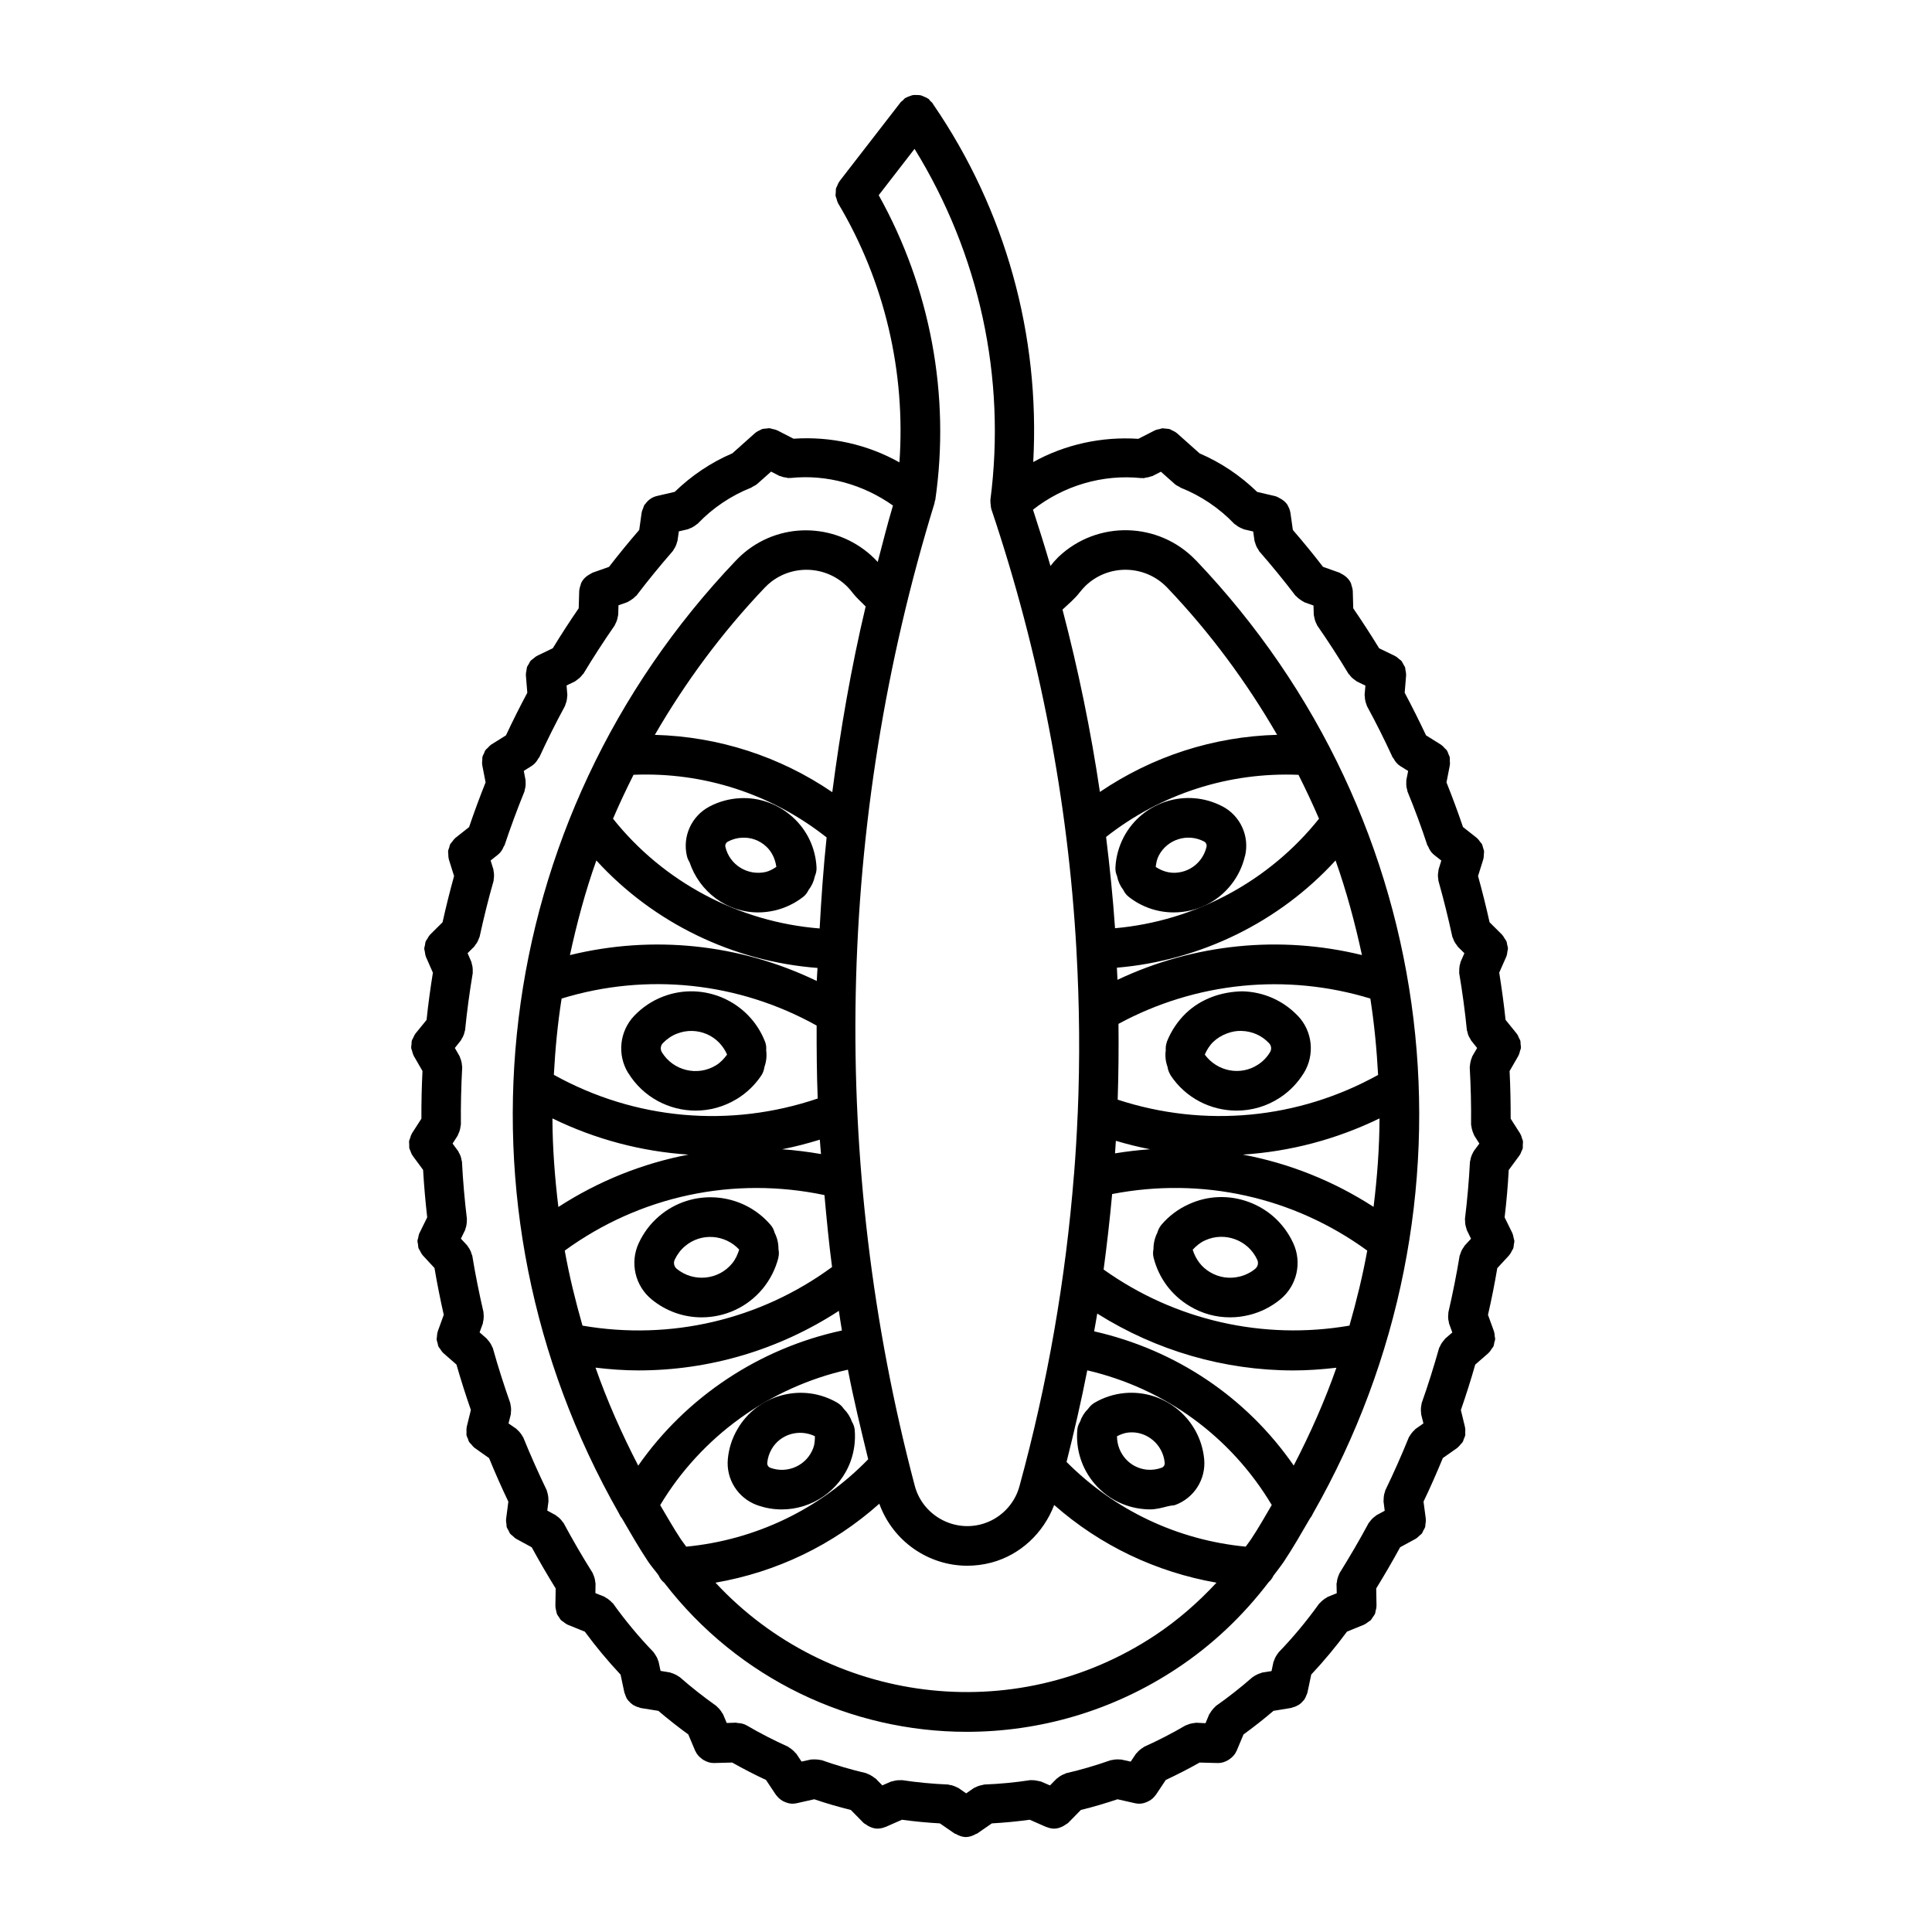 <?xml version="1.0" encoding="UTF-8"?>
<!-- Uploaded to: SVG Repo, www.svgrepo.com, Generator: SVG Repo Mixer Tools -->
<svg fill="#000000" width="800px" height="800px" version="1.1" viewBox="144 144 512 512" xmlns="http://www.w3.org/2000/svg">
 <g>
  <path d="m326.73 372.48c2.664 7.945 9.961 13.32 18.168 13.32 1.449 0 2.906-0.168 4.387-0.504 2.731-0.629 5.344-1.879 7.559-3.609 0.652-0.504 1.09-1.133 1.426-1.816 0.852-1.102 1.406-2.309 1.68-3.672 0.293-0.691 0.473-1.449 0.441-2.258v-0.012-0.02c-0.25-5.152-2.488-9.91-6.328-13.371-3.832-3.484-8.879-5.281-13.949-5.008-2.812 0.137-5.594 0.891-8.094 2.203-0.012 0-0.012 0.012-0.02 0.02-4.734 2.5-7.191 7.871-5.961 13.09 0.137 0.59 0.379 1.145 0.691 1.637zm13.887-6.477c2.402-0.137 4.641 0.691 6.391 2.289 1.562 1.426 2.434 3.359 2.731 5.438-0.883 0.578-1.793 1.113-2.832 1.355-4.785 1.059-9.539-1.867-10.664-6.633-0.137-0.555 0.137-1.145 0.66-1.418 1.156-0.621 2.438-0.977 3.715-1.031z"/>
  <path d="m345.81 428.93c0.441-0.672 0.66-1.438 0.777-2.195 0.504-1.438 0.66-2.887 0.461-4.387 0.062-0.777 0-1.531-0.305-2.297-4.199-10.758-16.363-16.102-27.121-11.914-2.824 1.09-5.426 2.844-7.527 5.039-3.926 4.106-4.598 10.371-1.605 15.207h0.02c3.957 6.414 10.832 9.941 17.855 9.941 3.746 0 7.535-1.027 10.949-3.117 2.57-1.566 4.816-3.738 6.496-6.277zm-26.387-6.047v0c-0.492-0.797-0.379-1.785 0.242-2.434 1.059-1.102 2.34-1.984 3.746-2.519 2.613-1.027 5.457-0.945 7.996 0.168 2.402 1.07 4.231 2.992 5.281 5.375-0.809 1.102-1.742 2.109-2.918 2.832-4.871 3.012-11.328 1.469-14.348-3.422z"/>
  <path d="m329.96 493.11c6.078 0 12.09-2.625 16.238-7.684 1.922-2.363 3.328-5.164 4.082-8.094 0.012-0.043-0.012-0.062 0-0.105 0.188-0.754 0.156-1.5 0.02-2.195 0.012-1.531-0.316-2.949-1.008-4.324-0.211-0.734-0.504-1.457-1.051-2.066-7.484-8.773-20.738-9.855-29.523-2.383-2.34 1.984-4.176 4.43-5.469 7.231-2.371 5.164-0.945 11.293 3.465 14.883 3.894 3.184 8.578 4.738 13.246 4.738zm9.93-17.961c-0.398 1.312-0.965 2.562-1.836 3.633-3.621 4.449-10.223 5.121-14.695 1.48-0.703-0.578-0.945-1.555-0.566-2.402 0.66-1.395 1.562-2.625 2.738-3.609 4.262-3.625 10.594-3.16 14.359 0.898z"/>
  <path d="m369.77 520.77c-0.461-1.312-1.164-2.414-2.164-3.422-0.41-0.598-0.922-1.125-1.594-1.531-0.02 0-0.02-0.02-0.043-0.043h-0.012c-4.473-2.625-9.676-3.336-14.695-2.027-5.008 1.312-9.203 4.492-11.82 8.973-1.438 2.457-2.297 5.121-2.562 7.957v0.02c-0.484 5.332 2.688 10.309 7.695 12.156h0.012c2.172 0.797 4.398 1.164 6.59 1.164 7.914 0 15.375-4.902 18.242-12.754 0.957-2.644 1.332-5.512 1.09-8.324-0.066-0.793-0.348-1.516-0.738-2.168zm-21.602 12.219c-0.547-0.188-0.891-0.734-0.84-1.332 0.125-1.289 0.523-2.519 1.176-3.652 2.34-4 7.328-5.375 11.449-3.402 0 1.051-0.051 2.109-0.41 3.074-1.656 4.598-6.734 6.992-11.375 5.312z"/>
  <path d="m547.21 449.1c0.105-0.242 0.25-0.473 0.324-0.715 0.062-0.324 0.02-0.66 0.02-0.988 0.02-0.348 0.082-0.672 0.043-1.027-0.043-0.219-0.18-0.41-0.23-0.641-0.137-0.43-0.23-0.883-0.504-1.289-0.012-0.02-0.012-0.043-0.02-0.062l-2.5-3.914c0.012-4.199-0.082-8.43-0.285-12.625l2.32-4.019c0-0.02 0-0.043 0.02-0.062 0.219-0.41 0.324-0.859 0.441-1.312 0.062-0.219 0.18-0.43 0.211-0.66 0.051-0.348-0.043-0.691-0.074-1.07-0.031-0.305 0-0.641-0.082-0.945-0.082-0.219-0.219-0.453-0.336-0.66-0.18-0.41-0.316-0.82-0.598-1.164-0.031-0.02-0.031-0.043-0.051-0.062l-2.918-3.609c-0.441-4.199-1.02-8.367-1.68-12.523l1.879-4.242c0-0.02 0-0.051 0.02-0.074 0.18-0.43 0.219-0.883 0.273-1.344 0.031-0.219 0.137-0.441 0.137-0.66 0-0.398-0.137-0.766-0.219-1.156-0.062-0.273-0.062-0.555-0.18-0.82-0.117-0.262-0.305-0.484-0.473-0.734-0.211-0.336-0.367-0.684-0.66-0.977-0.02-0.02-0.031-0.051-0.051-0.074l-3.285-3.266c-0.914-4.113-1.93-8.199-3.055-12.25l1.395-4.441v-0.074c0.137-0.418 0.125-0.852 0.148-1.281 0.012-0.262 0.082-0.516 0.051-0.777-0.031-0.305-0.18-0.586-0.25-0.883-0.117-0.348-0.168-0.715-0.324-1.027-0.125-0.219-0.316-0.379-0.473-0.578-0.242-0.355-0.492-0.715-0.84-0.988-0.02-0.02-0.02-0.051-0.043-0.062l-3.652-2.875c-1.355-3.988-2.812-7.926-4.375-11.828l0.891-4.566c0.012-0.031-0.012-0.062 0-0.094 0.062-0.367 0.012-0.715-0.012-1.082-0.012-0.324 0.051-0.66-0.031-0.977-0.051-0.242-0.211-0.453-0.285-0.691-0.156-0.387-0.262-0.797-0.516-1.133-0.137-0.188-0.324-0.324-0.492-0.492-0.305-0.336-0.598-0.672-0.977-0.922-0.02-0.012-0.043-0.043-0.062-0.051l-3.938-2.465c-1.793-3.809-3.684-7.578-5.656-11.293l0.379-4.617c0-0.02-0.02-0.043-0.02-0.074 0.043-0.43-0.062-0.84-0.148-1.258-0.051-0.262-0.02-0.535-0.117-0.777-0.094-0.285-0.293-0.516-0.43-0.777-0.199-0.324-0.316-0.684-0.566-0.965-0.168-0.188-0.387-0.293-0.578-0.453-0.324-0.293-0.66-0.598-1.059-0.797-0.02-0.012-0.043-0.031-0.062-0.043l-4.168-2.016c-2.195-3.59-4.492-7.125-6.863-10.59l-0.125-4.641c0-0.031-0.02-0.051-0.02-0.082-0.02-0.484-0.188-0.934-0.324-1.395-0.062-0.188-0.062-0.398-0.168-0.586-0.492-1.059-1.387-1.898-2.477-2.434-0.156-0.074-0.242-0.188-0.41-0.242-0.043-0.012-0.062-0.043-0.105-0.062l-4.387-1.555c-2.562-3.328-5.227-6.582-7.988-9.773l-0.652-4.598c0-0.02-0.02-0.043-0.02-0.062-0.105-0.609-0.324-1.176-0.629-1.699-0.043-0.062-0.043-0.148-0.082-0.211-0.504-0.828-1.27-1.426-2.164-1.879-0.355-0.188-0.691-0.398-1.09-0.492-0.02 0-0.02-0.012-0.043-0.02l-4.777-1.113c-4.41-4.281-9.594-7.789-15.25-10.211l-6.004-5.352c-0.02-0.02-0.051-0.02-0.074-0.043-0.367-0.324-0.809-0.523-1.25-0.723-0.199-0.082-0.336-0.219-0.523-0.285-0.398-0.125-0.809-0.137-1.227-0.168-0.242-0.02-0.516-0.105-0.766-0.082-0.25 0.02-0.516 0.137-0.766 0.199-0.41 0.082-0.82 0.148-1.207 0.336-0.02 0.012-0.043 0.012-0.062 0.02l-4.367 2.234c-9.676-0.641-19.398 1.469-27.848 6.152 1.836-33.555-7.316-66.777-26.441-94.695l-0.004 0.004c-0.094-0.125-0.168-0.262-0.242-0.398-0.148-0.23-0.387-0.379-0.578-0.578-0.188-0.199-0.305-0.43-0.523-0.598-0.062-0.043-0.137-0.051-0.211-0.105-0.312-0.223-0.66-0.348-1.008-0.492-0.273-0.117-0.566-0.273-0.859-0.336-0.316-0.074-0.652-0.051-0.977-0.062-0.336-0.012-0.684-0.043-1.027 0.012-0.293 0.043-0.586 0.188-0.871 0.285-0.355 0.125-0.691 0.23-1.027 0.441-0.082 0.043-0.168 0.043-0.219 0.094-0.219 0.156-0.367 0.398-0.566 0.586s-0.441 0.305-0.609 0.523l-16.176 20.898c-0.012 0.012-0.012 0.031-0.02 0.051-0.293 0.387-0.461 0.84-0.641 1.281-0.082 0.188-0.219 0.355-0.262 0.566-0.082 0.324-0.043 0.66-0.062 0.996-0.02 0.336-0.105 0.66-0.051 0.996 0.02 0.219 0.156 0.43 0.211 0.641 0.125 0.441 0.219 0.891 0.453 1.301 0.012 0.02 0.012 0.043 0.02 0.062 12.324 20.656 17.926 44.723 16.227 68.613-8.512-4.766-18.262-6.938-28.055-6.266l-4.356-2.234c-0.031-0.012-0.062-0.012-0.094-0.02-0.355-0.18-0.734-0.219-1.102-0.316-0.293-0.062-0.586-0.199-0.871-0.219-0.219-0.012-0.441 0.062-0.66 0.082-0.453 0.031-0.891 0.043-1.324 0.18-0.148 0.051-0.262 0.168-0.41 0.219-0.484 0.219-0.957 0.441-1.355 0.797-0.012 0.012-0.043 0.02-0.051 0.031l-5.992 5.352c-5.668 2.414-10.852 5.918-15.273 10.211l-4.785 1.113c-0.012 0-0.02 0.012-0.031 0.012-1.195 0.285-2.227 1.027-2.938 2.027-0.094 0.117-0.219 0.199-0.293 0.324-0.148 0.242-0.211 0.535-0.305 0.809-0.148 0.379-0.336 0.734-0.398 1.145 0 0.02-0.02 0.043-0.02 0.074l-0.641 4.586c-2.762 3.191-5.426 6.453-8.008 9.793l-4.367 1.543c-0.031 0.012-0.051 0.043-0.094 0.051-0.188 0.074-0.336 0.211-0.516 0.305-1.059 0.547-1.922 1.344-2.402 2.383-0.082 0.156-0.082 0.348-0.148 0.516-0.168 0.473-0.316 0.945-0.348 1.449 0 0.02-0.02 0.051-0.02 0.082l-0.137 4.641c-2.383 3.465-4.672 7-6.863 10.59l-4.168 2.016c-0.02 0.012-0.031 0.031-0.062 0.043-0.387 0.199-0.691 0.492-1.039 0.777-0.199 0.168-0.43 0.285-0.598 0.473-0.219 0.25-0.324 0.566-0.492 0.859-0.18 0.293-0.387 0.555-0.492 0.883-0.082 0.242-0.062 0.523-0.125 0.789-0.074 0.418-0.18 0.82-0.148 1.25 0 0.031-0.012 0.051-0.012 0.082l0.379 4.629c-1.984 3.715-3.871 7.473-5.656 11.293l-3.93 2.453c-0.02 0.012-0.043 0.043-0.062 0.062-0.324 0.219-0.566 0.516-0.828 0.789-0.219 0.219-0.473 0.398-0.641 0.641-0.168 0.23-0.219 0.516-0.336 0.766-0.18 0.355-0.367 0.684-0.453 1.07-0.043 0.219 0 0.461-0.02 0.684-0.043 0.453-0.105 0.902-0.012 1.363v0.074l0.883 4.555c-1.562 3.914-3.023 7.863-4.375 11.852l-3.641 2.875c-0.02 0.02-0.031 0.043-0.051 0.062-0.324 0.262-0.535 0.609-0.789 0.934-0.168 0.219-0.379 0.41-0.516 0.652-0.148 0.273-0.18 0.586-0.262 0.871-0.125 0.348-0.273 0.672-0.305 1.039-0.02 0.219 0.043 0.453 0.051 0.684 0.012 0.461 0.012 0.914 0.148 1.363v0.074l1.387 4.418c-1.125 4.051-2.141 8.145-3.055 12.25l-3.297 3.273c-0.02 0.02-0.02 0.051-0.051 0.074-0.285 0.293-0.461 0.66-0.672 1.008-0.148 0.242-0.336 0.441-0.441 0.703-0.125 0.316-0.137 0.66-0.199 0.988-0.051 0.324-0.188 0.641-0.188 0.977 0 0.242 0.117 0.484 0.148 0.734 0.062 0.43 0.105 0.871 0.262 1.281 0.012 0.02 0 0.043 0.012 0.074l1.867 4.25c-0.672 4.156-1.238 8.332-1.68 12.523l-2.934 3.606c-0.02 0.02-0.02 0.043-0.031 0.062-0.273 0.348-0.418 0.734-0.598 1.125-0.105 0.219-0.273 0.453-0.336 0.691-0.086 0.316-0.055 0.641-0.086 0.953-0.031 0.348-0.117 0.691-0.074 1.051 0.02 0.219 0.148 0.453 0.211 0.672 0.117 0.43 0.219 0.883 0.43 1.27 0.012 0.02 0.012 0.043 0.02 0.082l2.32 4.019c-0.211 4.199-0.305 8.43-0.285 12.625l-2.508 3.894c-0.012 0.02-0.012 0.062-0.031 0.105-0.23 0.348-0.336 0.777-0.461 1.188-0.074 0.242-0.219 0.473-0.25 0.715-0.051 0.324 0.012 0.641 0.02 0.965 0.012 0.348-0.031 0.691 0.043 1.051 0.062 0.211 0.211 0.41 0.273 0.641 0.156 0.43 0.305 0.859 0.578 1.227 0.012 0.02 0.012 0.043 0.031 0.062l2.75 3.727c0.242 4.199 0.621 8.406 1.09 12.586l-2.047 4.156c-0.012 0.02-0.012 0.043-0.031 0.062-0.188 0.41-0.23 0.82-0.316 1.25-0.051 0.242-0.18 0.492-0.188 0.734-0.012 0.305 0.094 0.621 0.137 0.922 0.043 0.348 0.043 0.715 0.156 1.07 0.082 0.211 0.25 0.41 0.355 0.621 0.211 0.41 0.387 0.797 0.672 1.125 0.012 0.02 0.02 0.062 0.043 0.082l3.148 3.402c0.703 4.156 1.531 8.281 2.457 12.406l-1.574 4.344c-0.012 0.02 0 0.043-0.012 0.082-0.168 0.43-0.188 0.902-0.219 1.375-0.02 0.211-0.094 0.43-0.082 0.66 0.02 0.367 0.168 0.691 0.25 1.027 0.082 0.305 0.105 0.641 0.23 0.922 0.117 0.242 0.324 0.43 0.473 0.66 0.23 0.348 0.441 0.691 0.754 0.988 0.02 0.02 0.02 0.043 0.051 0.062l3.496 3.055c1.164 4.039 2.434 8.062 3.82 12.027l-1.102 4.512v0.082c-0.094 0.43-0.062 0.883-0.051 1.332 0.012 0.219-0.051 0.492-0.012 0.715 0.062 0.348 0.23 0.66 0.367 0.965 0.117 0.305 0.18 0.641 0.348 0.902 0.148 0.219 0.367 0.387 0.547 0.598 0.262 0.305 0.516 0.66 0.852 0.902 0.02 0 0.031 0.043 0.062 0.062l3.809 2.688c1.594 3.894 3.297 7.746 5.113 11.547l-0.598 4.609c0 0.02 0.012 0.043 0 0.062-0.051 0.453 0.031 0.883 0.094 1.312 0.031 0.242 0 0.492 0.062 0.734 0.105 0.324 0.305 0.621 0.484 0.922 0.148 0.285 0.23 0.598 0.441 0.859 0.168 0.211 0.398 0.348 0.609 0.535 0.305 0.285 0.586 0.578 0.957 0.797 0.02 0 0.043 0.043 0.062 0.043l4.082 2.215c2.016 3.715 4.144 7.336 6.352 10.926l-0.082 4.629c0 0.043 0.012 0.062 0.012 0.082 0 0.453 0.125 0.859 0.219 1.289 0.074 0.242 0.074 0.492 0.168 0.715 0.125 0.324 0.367 0.598 0.555 0.883 0.188 0.262 0.316 0.578 0.547 0.797 0.18 0.188 0.398 0.262 0.598 0.43 0.355 0.262 0.684 0.555 1.102 0.734 0.02 0 0.031 0.02 0.062 0.043l4.535 1.828c2.918 3.977 6.109 7.789 9.477 11.398l1.008 4.734c0 0.02 0.02 0.043 0.031 0.062 0.043 0.219 0.168 0.41 0.219 0.621 0.156 0.41 0.305 0.82 0.547 1.145 0.125 0.211 0.293 0.348 0.461 0.535 0.25 0.285 0.535 0.578 0.871 0.797 0.211 0.168 0.43 0.262 0.652 0.367 0.355 0.211 0.723 0.324 1.125 0.43 0.137 0.02 0.23 0.125 0.387 0.148l4.711 0.754c2.57 2.195 5.227 4.281 7.934 6.254l1.848 4.387s0.02 0.02 0.031 0.02c0.367 0.859 0.996 1.531 1.73 2.066 0.18 0.148 0.324 0.242 0.516 0.348 0.766 0.43 1.617 0.754 2.562 0.754h0.156l4.785-0.125c2.918 1.637 5.918 3.203 8.965 4.609l2.633 3.957c0.031 0.062 0.094 0.062 0.125 0.125 0.418 0.578 0.957 1.051 1.555 1.418 0.188 0.105 0.324 0.188 0.516 0.262 0.66 0.305 1.395 0.535 2.164 0.535 0.367 0 0.746-0.043 1.125-0.125l4.672-1.051c3.191 1.09 6.434 2.027 9.688 2.832l3.328 3.379c0.188 0.219 0.441 0.285 0.652 0.453 0.211 0.148 0.367 0.262 0.578 0.387 0.797 0.43 1.637 0.734 2.519 0.734 0.02 0 0.043-0.02 0.062-0.02 0.66 0 1.332-0.148 1.961-0.41h0.062l4.387-1.93c3.316 0.453 6.676 0.777 10.055 0.965l3.926 2.707c0.094 0.062 0.199 0.043 0.285 0.082 0.809 0.492 1.711 0.82 2.664 0.84h0.012 0.02c0.945-0.02 1.848-0.348 2.676-0.84 0.082-0.043 0.199-0.02 0.273-0.082l3.914-2.707c3.379-0.188 6.75-0.516 10.043-0.965l4.387 1.93h0.074c0.652 0.262 1.332 0.43 2.016 0.43 0.883 0 1.723-0.305 2.508-0.734 0.219-0.125 0.387-0.242 0.586-0.387 0.219-0.168 0.453-0.219 0.66-0.453l3.316-3.379c3.266-0.797 6.496-1.762 9.719-2.832l4.648 1.051c0.387 0.082 0.766 0.125 1.133 0.125 0.766 0 1.492-0.219 2.164-0.535 0.188-0.082 0.348-0.188 0.516-0.262 0.641-0.367 1.164-0.84 1.586-1.438 0.031-0.043 0.074-0.062 0.105-0.105l0.051-0.082c0.012 0 0.012-0.02 0.02-0.02l2.562-3.852c3.066-1.438 6.066-2.969 8.965-4.609l4.797 0.125h0.168c0.945 0 1.793-0.324 2.562-0.754 0.188-0.105 0.324-0.211 0.516-0.348 0.734-0.535 1.363-1.207 1.73-2.066 0.012-0.02 0.02-0.02 0.031-0.043l1.836-4.367c2.719-1.973 5.363-4.062 7.945-6.254l4.711-0.777c0.148-0.02 0.242-0.105 0.379-0.148 0.41-0.082 0.789-0.219 1.156-0.43 0.211-0.105 0.41-0.211 0.621-0.348 0.336-0.242 0.641-0.535 0.914-0.859 0.137-0.168 0.293-0.285 0.418-0.473 0.242-0.367 0.398-0.777 0.555-1.188 0.082-0.211 0.188-0.367 0.219-0.578 0.012-0.043 0.02-0.062 0.031-0.082l0.996-4.734c3.371-3.59 6.551-7.422 9.477-11.379l4.543-1.848c0.043-0.02 0.062-0.043 0.082-0.062 0.367-0.148 0.66-0.41 1.008-0.66 0.219-0.168 0.492-0.285 0.691-0.492 0.199-0.211 0.316-0.492 0.492-0.734 0.219-0.305 0.453-0.598 0.609-0.922 0.094-0.219 0.094-0.492 0.148-0.715 0.117-0.43 0.23-0.84 0.23-1.289 0-0.02 0.02-0.043 0.02-0.082l-0.082-4.629c2.195-3.59 4.324-7.223 6.34-10.926l4.074-2.215c0.02 0 0.043-0.02 0.062-0.043 0.387-0.219 0.66-0.516 0.988-0.82 0.199-0.188 0.43-0.324 0.598-0.516 0.188-0.242 0.273-0.535 0.418-0.82 0.18-0.324 0.387-0.621 0.484-0.965 0.082-0.219 0.043-0.492 0.082-0.734 0.062-0.43 0.148-0.859 0.082-1.289 0-0.02 0.02-0.062 0.02-0.082l-0.609-4.609c1.816-3.789 3.516-7.652 5.121-11.547l3.777-2.652c0.02-0.02 0.02-0.043 0.051-0.062 0.355-0.262 0.641-0.621 0.914-0.945 0.168-0.211 0.367-0.348 0.492-0.555 0.188-0.262 0.219-0.598 0.348-0.902 0.137-0.305 0.305-0.641 0.367-0.965 0.02-0.211-0.02-0.43-0.02-0.66 0.02-0.473 0.062-0.945-0.062-1.418 0-0.02 0.02-0.043 0-0.062l-1.09-4.492c1.375-3.977 2.656-7.996 3.809-12.051l3.484-3.035c0.02-0.043 0.043-0.062 0.062-0.082 0.324-0.285 0.578-0.672 0.82-1.07 0.137-0.211 0.305-0.348 0.41-0.555 0.168-0.348 0.211-0.715 0.273-1.102 0.074-0.285 0.199-0.555 0.219-0.859 0.031-0.242-0.062-0.535-0.105-0.797-0.02-0.41-0.043-0.82-0.188-1.207-0.012-0.043 0-0.062-0.012-0.105l-1.586-4.367c0.945-4.106 1.762-8.219 2.465-12.387l3.148-3.402c0.02-0.02 0.02-0.062 0.043-0.082 0.293-0.324 0.492-0.715 0.672-1.102 0.117-0.219 0.285-0.41 0.367-0.66 0.117-0.305 0.105-0.66 0.156-0.988 0.043-0.348 0.156-0.672 0.137-0.988-0.02-0.262-0.137-0.516-0.188-0.754-0.082-0.41-0.148-0.84-0.324-1.227-0.012-0.02-0.012-0.062-0.02-0.082l-2.047-4.164c0.492-4.156 0.859-8.344 1.09-12.543l2.75-3.746c0.031-0.02 0.031-0.043 0.051-0.082 0.305-0.359 0.434-0.746 0.57-1.137zm-93.91-149.4c0.012 0 0.012 0.008 0 0 11.492 12.051 21.141 25.199 29.148 39.035-16.836 0.453-33.02 5.68-46.961 15.137-2.402-16.215-5.719-32.348-9.91-48.324 1.555-1.457 3.234-2.844 4.535-4.535l0.012-0.012c0.492-0.641 1.039-1.25 1.605-1.805 6.102-5.793 15.723-5.574 21.57 0.504zm-151.48 206.74c3.801 0.453 7.621 0.734 11.398 0.734 18.777 0 37.199-5.438 53.09-15.785 0.262 1.742 0.516 3.484 0.809 5.207-21.812 4.691-41.262 17.57-53.98 35.812-4.379-8.48-8.23-17.141-11.316-25.969zm44.867-206.73c0.566-0.586 1.164-1.133 1.805-1.617 6.719-5.082 16.301-3.769 21.379 2.906v0.012c1.039 1.355 2.332 2.488 3.539 3.707-3.871 16.281-6.688 32.715-8.848 49.215-13.938-9.5-30.164-14.727-47.023-15.188 8.012-13.844 17.668-26.984 29.148-39.035zm-22.23 252.24c-1.973-2.969-3.695-6.047-5.5-9.078 10.926-18.223 29.074-31.27 49.75-35.895 1.523 7.957 3.453 15.848 5.375 23.742-12.898 13.266-29.828 21.379-48.219 23.164-0.449-0.664-0.965-1.262-1.406-1.934zm-30.793-76.527c19.953-14.516 44.715-19.785 68.824-14.715 0.578 6.352 1.176 12.73 2.016 19.062-19.07 14-42.824 19.555-66.137 15.535-1.879-6.582-3.508-13.207-4.703-19.883zm-0.828-66.797c22.609-6.938 46.93-4.356 67.582 7.16-0.012 6.434 0.031 12.898 0.285 19.332-23.281 7.894-48.387 5.68-69.926-6.277 0.367-6.758 0.996-13.508 2.059-20.215zm19.059-59.301c18.59-0.766 36.559 5.07 51.168 16.605-0.852 8.031-1.406 16.07-1.848 24.121-21.391-1.691-41.363-12.258-54.758-29.086 1.68-3.938 3.516-7.801 5.438-11.641zm49.68 100.51c-3.441-0.598-6.875-1.027-10.316-1.27 3.359-0.641 6.707-1.531 10.004-2.539 0.059 1.293 0.227 2.539 0.312 3.809zm-59.535-77.805c15.094 16.543 36.211 26.773 58.609 28.484-0.043 1.156-0.168 2.297-0.199 3.453-20.371-9.836-43.453-12.238-65.41-6.856 1.836-8.477 4.07-16.875 7-25.082zm24.414 77.953c-12.176 2.32-23.836 6.992-34.48 13.875-0.945-7.809-1.543-15.641-1.574-23.469 11.43 5.574 23.637 8.773 36.055 9.594zm50.57 92.512c3.59 9.941 13.004 16.438 23.32 16.438 2.078 0 4.207-0.262 6.34-0.82 7.746-2.047 13.844-7.852 16.688-15.273 12.195 10.738 27.016 17.789 43.012 20.582-4.859 5.227-10.234 9.941-16.258 13.938-37.492 24.863-86.844 18.043-116.51-13.938 16.168-2.797 31.145-9.977 43.406-20.926zm111.09-193.16c1.93 3.84 3.746 7.703 5.438 11.629-13.246 16.613-32.969 27.164-54.055 29.023-0.555-8.082-1.387-16.145-2.371-24.191 14.566-11.445 32.516-17.219 50.988-16.461zm21.098 79.527c-21.211 11.766-45.992 14.086-69.012 6.559 0.219-6.707 0.285-13.402 0.211-20.09 20.5-11.094 44.449-13.508 66.746-6.707 1.047 6.707 1.688 13.457 2.055 20.238zm-7.59 66.438c-22.828 3.938-46.246-1.375-65.148-14.863 0.883-6.644 1.648-13.328 2.258-20.004 23.773-4.609 48.031 0.734 67.605 14.988-1.211 6.676-2.836 13.301-4.715 19.879zm-61.906-48.973c3 0.883 6.035 1.66 9.09 2.234-3.098 0.219-6.215 0.578-9.309 1.09 0.074-1.109 0.145-2.211 0.219-3.324zm35.801 105.62c-0.43 0.672-0.945 1.27-1.395 1.93-18.043-1.742-34.699-9.613-47.473-22.449 2.027-8.082 3.906-16.152 5.488-24.277 20.539 4.797 38.027 17.508 48.891 35.688-1.793 3.055-3.516 6.129-5.512 9.109zm11.336-19.562c-12.531-18.125-31.27-30.668-52.891-35.57 0.262-1.574 0.586-3.16 0.82-4.711 15.641 9.855 33.684 15.074 52.027 15.074 3.758 0 7.566-0.285 11.355-0.715-3.082 8.801-6.922 17.438-11.312 25.922zm21.16-68.551c-10.684-6.906-22.43-11.566-34.668-13.855 12.48-0.797 24.738-4 36.242-9.594-0.02 7.832-0.617 15.66-1.574 23.449zm-67.867-60.176c-0.051-1.07-0.117-2.141-0.156-3.211 22.125-1.859 43.012-12.07 57.949-28.422 2.906 8.207 5.164 16.605 6.992 25.074-21.699-5.32-44.547-3.012-64.785 6.559zm-63.277-207.93 9.5-12.281c17.141 27.805 24.328 60.543 20.09 93.09-0.012 0.051 0.02 0.094 0.012 0.148-0.031 0.336 0.043 0.672 0.074 1.027 0.043 0.355 0.031 0.715 0.148 1.059 0.02 0.043 0 0.082 0.02 0.137 12.836 38.09 20.34 77.336 22.555 116.81 0 0.012-0.012 0.031-0.012 0.043 0 0.02 0.012 0.043 0.012 0.062 0.82 14.465 0.957 28.98 0.336 43.473 0 0.082-0.02 0.168-0.02 0.219-0.219 5.207-0.535 10.41-0.945 15.598-0.02 0.043 0 0.082-0.02 0.105-2.195 27.773-6.992 55.41-14.453 82.656-1.332 4.922-5.246 8.797-10.18 10.086-7.566 2.004-15.523-2.539-17.559-10.211-22.641-85.691-20.824-175.76 5.246-260.46 0.02-0.062 0-0.137 0.02-0.211 0.012-0.051 0-0.125 0.02-0.18 0.031-0.148 0.125-0.25 0.148-0.398 4.035-27.766-1.328-56.285-14.992-80.77zm3.777 82.246c-1.48 4.953-2.731 9.961-4.039 14.945-8.891-9.676-23.805-11.293-34.48-3.168-1.082 0.828-2.078 1.73-3.012 2.707-0.012 0-0.012 0-0.02 0.012-65.789 68.969-77.629 170.83-31.102 252.52 0.219 0.492 0.484 0.965 0.84 1.395 2.215 3.809 4.41 7.652 6.887 11.379 0.859 1.312 1.879 2.414 2.793 3.672 0.336 0.82 0.871 1.48 1.531 2.027 19.691 25.566 49.582 39.484 80.137 39.484 19.188 0 38.605-5.438 55.766-16.836 9.406-6.234 17.488-13.938 24.277-22.84 0.516-0.453 0.945-1.027 1.227-1.66 0.945-1.289 1.953-2.519 2.844-3.852 2.477-3.727 4.648-7.566 6.887-11.398 0.324-0.387 0.578-0.84 0.777-1.289 46.582-81.711 34.754-183.61-31.035-252.6-0.02-0.012-0.051-0.02-0.062-0.043-9.805-10.211-26.094-10.613-36.379-0.82-0.746 0.734-1.449 1.543-2.098 2.371-1.457-4.996-3.012-9.961-4.629-14.914 8.094-6.352 18.391-9.438 28.719-8.367 0.105 0.012 0.219-0.031 0.316-0.031 0.082 0 0.156 0.062 0.219 0.062 0.219 0 0.41-0.125 0.621-0.148 0.461-0.051 0.891-0.137 1.312-0.316 0.168-0.062 0.324-0.031 0.484-0.117l2.227-1.145 3.695 3.285c0.367 0.316 0.777 0.516 1.188 0.715 0.148 0.074 0.23 0.199 0.379 0.25 5.32 2.109 10.223 5.406 14.16 9.539 0.117 0.117 0.242 0.156 0.367 0.25 0.262 0.242 0.578 0.441 0.902 0.629 0.305 0.18 0.621 0.324 0.945 0.43 0.148 0.043 0.242 0.148 0.387 0.18l2.434 0.566 0.348 2.488c0.02 0.168 0.117 0.293 0.156 0.453 0.074 0.293 0.18 0.578 0.285 0.859 0.156 0.355 0.336 0.684 0.566 0.996 0.105 0.137 0.125 0.293 0.219 0.418 3.336 3.82 6.559 7.758 9.637 11.797 0.094 0.105 0.219 0.148 0.305 0.242 0.316 0.367 0.703 0.66 1.133 0.934 0.23 0.148 0.441 0.305 0.684 0.418 0.117 0.043 0.188 0.137 0.273 0.168l2.371 0.84 0.082 2.5c0 0.168 0.094 0.305 0.105 0.461 0.043 0.324 0.125 0.641 0.219 0.957 0.117 0.355 0.23 0.691 0.43 1.008 0.082 0.137 0.082 0.285 0.188 0.418 2.887 4.156 5.656 8.43 8.27 12.773 0.062 0.105 0.199 0.148 0.25 0.242 0.355 0.535 0.82 0.977 1.395 1.355 0.156 0.094 0.25 0.23 0.43 0.324 0.043 0.02 0.082 0.074 0.137 0.105l2.258 1.09-0.219 2.488c0 0.156 0.062 0.285 0.062 0.441 0 0.367 0.051 0.703 0.125 1.07 0.074 0.348 0.168 0.672 0.305 0.988 0.062 0.148 0.062 0.305 0.137 0.441 2.426 4.461 4.703 9.004 6.812 13.613 0.062 0.105 0.168 0.148 0.219 0.242 0.41 0.789 0.965 1.512 1.762 2.016l2.121 1.324-0.484 2.445c-0.031 0.156 0.02 0.316 0 0.473-0.031 0.348-0.02 0.672 0.012 1.027 0.031 0.367 0.094 0.715 0.219 1.059 0.043 0.148 0.02 0.293 0.082 0.441 1.93 4.703 3.695 9.457 5.269 14.273 0.043 0.105 0.148 0.148 0.188 0.242 0.324 0.84 0.789 1.625 1.531 2.227l1.973 1.555-0.734 2.394c-0.043 0.156 0 0.305-0.043 0.461-0.082 0.336-0.105 0.66-0.117 1.008 0 0.379 0.02 0.723 0.094 1.09 0.02 0.148-0.012 0.293 0.043 0.441 1.375 4.879 2.602 9.812 3.672 14.777 0.043 0.18 0.148 0.324 0.211 0.492 0.082 0.25 0.188 0.484 0.285 0.723 0.211 0.379 0.43 0.715 0.691 1.039 0.105 0.117 0.148 0.262 0.242 0.379l1.773 1.754-1.008 2.289c-0.074 0.148-0.051 0.293-0.094 0.453-0.137 0.324-0.199 0.672-0.219 1.051-0.043 0.348-0.062 0.66-0.043 1.008 0.02 0.168-0.043 0.324-0.012 0.484 0.852 5.016 1.531 10.043 2.035 15.105 0.02 0.148 0.105 0.262 0.137 0.43 0.062 0.324 0.148 0.621 0.25 0.922 0.156 0.348 0.305 0.66 0.535 0.988 0.082 0.148 0.117 0.285 0.219 0.41l1.574 1.973-1.25 2.152c-0.094 0.148-0.094 0.285-0.156 0.43-0.156 0.324-0.242 0.66-0.324 1.008-0.082 0.367-0.148 0.691-0.168 1.051 0 0.168-0.062 0.305-0.062 0.453 0.285 5.082 0.41 10.148 0.355 15.23 0 0.148 0.074 0.285 0.094 0.43 0.02 0.367 0.105 0.691 0.211 1.027 0.094 0.367 0.219 0.672 0.367 1.008 0.082 0.148 0.094 0.285 0.18 0.43l1.344 2.109-1.48 2.004c-0.105 0.125-0.125 0.285-0.211 0.41-0.18 0.305-0.305 0.621-0.43 0.945-0.125 0.348-0.219 0.672-0.262 1.051-0.02 0.148-0.105 0.262-0.105 0.43-0.273 5.059-0.715 10.129-1.332 15.168-0.02 0.168 0.043 0.285 0.043 0.43-0.02 0.367 0.02 0.715 0.082 1.102 0.074 0.324 0.148 0.66 0.262 0.965 0.062 0.148 0.043 0.305 0.125 0.453l1.102 2.258-1.691 1.828c-0.094 0.125-0.125 0.242-0.211 0.348-0.23 0.305-0.43 0.641-0.609 0.988-0.148 0.305-0.25 0.621-0.348 0.945-0.043 0.148-0.148 0.262-0.168 0.43-0.82 5.008-1.828 9.98-2.969 14.945-0.043 0.148 0 0.262-0.02 0.43-0.062 0.367-0.062 0.715-0.043 1.09 0.02 0.348 0.062 0.672 0.168 1.027 0.043 0.148 0 0.305 0.074 0.453l0.859 2.363-1.898 1.637c-0.125 0.105-0.18 0.242-0.273 0.367-0.242 0.242-0.441 0.516-0.652 0.82-0.188 0.305-0.348 0.598-0.473 0.922-0.062 0.148-0.18 0.242-0.219 0.41-1.387 4.902-2.898 9.762-4.598 14.535-0.051 0.148-0.031 0.305-0.074 0.473-0.082 0.324-0.117 0.641-0.137 0.988-0.02 0.367-0.012 0.734 0.043 1.102 0.031 0.148-0.02 0.262 0.02 0.43l0.598 2.414-2.047 1.438c-0.148 0.082-0.211 0.219-0.305 0.324-0.273 0.219-0.516 0.473-0.734 0.777-0.219 0.262-0.41 0.535-0.566 0.84-0.094 0.148-0.219 0.242-0.25 0.41-1.91 4.691-3.969 9.352-6.184 13.918-0.074 0.148-0.062 0.285-0.117 0.453-0.125 0.305-0.211 0.66-0.262 1.008-0.051 0.367-0.082 0.672-0.074 1.051 0.012 0.168-0.051 0.285-0.031 0.453l0.316 2.477-2.195 1.188c-0.156 0.082-0.23 0.219-0.367 0.305-0.273 0.188-0.523 0.387-0.766 0.641-0.242 0.262-0.492 0.535-0.691 0.84-0.082 0.125-0.219 0.211-0.273 0.348-2.402 4.473-4.977 8.859-7.652 13.16-0.094 0.125-0.105 0.285-0.18 0.43-0.156 0.305-0.25 0.621-0.355 0.965-0.105 0.348-0.18 0.672-0.199 1.051-0.012 0.168-0.094 0.285-0.094 0.43l0.062 2.5-2.402 0.965c-0.125 0.062-0.211 0.168-0.324 0.219-0.316 0.168-0.609 0.367-0.883 0.598-0.285 0.219-0.555 0.453-0.777 0.715-0.082 0.105-0.219 0.168-0.285 0.262-3.266 4.555-6.844 8.879-10.715 12.879-0.082 0.082-0.105 0.211-0.199 0.285-0.23 0.305-0.43 0.621-0.629 0.965-0.168 0.305-0.285 0.598-0.379 0.922-0.051 0.148-0.137 0.219-0.18 0.387l-0.516 2.434-2.453 0.387c-0.156 0.02-0.242 0.105-0.387 0.148-0.324 0.082-0.652 0.219-0.965 0.367-0.324 0.168-0.652 0.305-0.922 0.535-0.117 0.082-0.23 0.105-0.348 0.211-3.074 2.688-6.297 5.227-9.656 7.59-0.117 0.082-0.18 0.211-0.262 0.285-0.273 0.219-0.492 0.492-0.715 0.777-0.219 0.262-0.441 0.555-0.598 0.883-0.062 0.105-0.188 0.188-0.219 0.305l-0.965 2.32-2.519-0.125c-0.148 0-0.25 0.062-0.41 0.082-0.348 0-0.66 0.082-1.027 0.168-0.305 0.082-0.621 0.168-0.902 0.324-0.168 0.062-0.324 0.062-0.473 0.168-3.527 2.066-7.18 3.938-10.906 5.617-0.148 0.062-0.219 0.188-0.324 0.242-0.305 0.168-0.586 0.367-0.84 0.598-0.285 0.219-0.547 0.473-0.754 0.754-0.082 0.105-0.211 0.168-0.273 0.262l-1.395 2.09-2.457-0.535c-0.137-0.043-0.25 0-0.379-0.02-0.348-0.043-0.66-0.043-1.027-0.02-0.398 0.02-0.766 0.062-1.125 0.168-0.125 0.02-0.219 0-0.348 0.043-3.852 1.355-7.777 2.519-11.785 3.441-0.148 0.043-0.242 0.148-0.379 0.188-0.316 0.105-0.609 0.242-0.914 0.41-0.316 0.211-0.641 0.367-0.902 0.641-0.105 0.082-0.219 0.125-0.324 0.211l-1.754 1.785-2.332-1.008c-0.18-0.082-0.348-0.062-0.535-0.125-0.23-0.062-0.484-0.105-0.734-0.148-0.387-0.082-0.777-0.125-1.188-0.105-0.148 0.02-0.242-0.043-0.398-0.02-4.051 0.621-8.125 1.008-12.207 1.164-0.148 0-0.262 0.082-0.41 0.105-0.348 0.043-0.66 0.148-0.996 0.242-0.348 0.125-0.66 0.219-0.977 0.41-0.125 0.062-0.25 0.082-0.379 0.168l-2.059 1.418-2.047-1.418c-0.125-0.082-0.25-0.105-0.387-0.168-0.293-0.188-0.621-0.285-0.945-0.41-0.348-0.125-0.66-0.219-1.02-0.242-0.156-0.02-0.25-0.105-0.41-0.105-4.094-0.168-8.164-0.555-12.219-1.164-0.125-0.02-0.23 0.043-0.355 0.02-0.387-0.02-0.777 0.02-1.164 0.062-0.324 0.062-0.652 0.125-0.945 0.219-0.148 0.043-0.262 0.02-0.41 0.082l-2.32 1.008-1.742-1.785c-0.105-0.105-0.23-0.125-0.348-0.211-0.25-0.242-0.555-0.43-0.859-0.598-0.305-0.188-0.621-0.348-0.945-0.453-0.148-0.043-0.242-0.148-0.387-0.188-3.977-0.922-7.914-2.09-11.777-3.441-0.137-0.062-0.273-0.02-0.418-0.062-0.324-0.082-0.66-0.105-1.02-0.125-0.355-0.02-0.684-0.043-1.027 0-0.156 0.02-0.273-0.02-0.418 0.02l-2.465 0.535-1.387-2.09c-0.074-0.105-0.211-0.168-0.285-0.262-0.219-0.285-0.461-0.516-0.734-0.734-0.273-0.242-0.555-0.453-0.859-0.621-0.125-0.082-0.211-0.188-0.324-0.242-3.738-1.68-7.379-3.547-10.914-5.617-0.797-0.473-1.648-0.621-2.508-0.66-0.105 0-0.199-0.062-0.293-0.082l-2.519 0.082-0.977-2.32c-0.051-0.125-0.156-0.211-0.219-0.305-0.168-0.324-0.379-0.621-0.609-0.883-0.219-0.285-0.441-0.535-0.715-0.754-0.105-0.082-0.168-0.219-0.273-0.285-3.336-2.363-6.57-4.902-9.656-7.609-0.105-0.082-0.219-0.105-0.348-0.211-0.262-0.211-0.578-0.348-0.902-0.516-0.324-0.168-0.66-0.285-1.008-0.387-0.125-0.02-0.219-0.105-0.355-0.125l-2.477-0.41-0.523-2.457c-0.031-0.148-0.117-0.219-0.156-0.367-0.094-0.348-0.23-0.66-0.418-0.965-0.18-0.305-0.348-0.621-0.566-0.883-0.082-0.105-0.117-0.219-0.219-0.324-3.863-4-7.461-8.324-10.715-12.879-0.082-0.105-0.219-0.168-0.305-0.262-0.219-0.262-0.484-0.492-0.766-0.715-0.273-0.219-0.566-0.43-0.883-0.578-0.125-0.062-0.211-0.188-0.324-0.219l-2.394-0.965 0.043-2.519c0-0.148-0.074-0.285-0.082-0.453-0.02-0.348-0.094-0.672-0.188-1.027-0.105-0.367-0.219-0.672-0.367-0.988-0.074-0.148-0.074-0.285-0.18-0.43-2.707-4.305-5.258-8.691-7.652-13.16-0.074-0.148-0.219-0.219-0.305-0.348-0.188-0.285-0.41-0.555-0.652-0.797-0.262-0.262-0.535-0.492-0.828-0.672-0.137-0.082-0.219-0.219-0.348-0.285l-2.195-1.188 0.324-2.477c0.02-0.148-0.031-0.285-0.031-0.43 0.012-0.367-0.012-0.691-0.082-1.07-0.051-0.348-0.137-0.672-0.25-1.008-0.051-0.148-0.043-0.305-0.117-0.43-2.215-4.598-4.273-9.227-6.191-13.938-0.051-0.148-0.18-0.219-0.23-0.367-0.168-0.324-0.367-0.621-0.598-0.883-0.219-0.285-0.441-0.535-0.715-0.754-0.117-0.105-0.199-0.219-0.316-0.324l-2.059-1.418 0.609-2.434c0.031-0.168 0-0.305 0.02-0.453 0.051-0.348 0.051-0.672 0.043-1.051-0.02-0.367-0.062-0.691-0.156-1.051-0.031-0.168-0.012-0.305-0.074-0.453-1.68-4.777-3.234-9.613-4.598-14.516-0.043-0.168-0.156-0.262-0.211-0.41-0.137-0.324-0.285-0.641-0.484-0.922-0.199-0.305-0.387-0.578-0.641-0.82-0.105-0.125-0.156-0.262-0.285-0.367l-1.891-1.66 0.859-2.34c0.051-0.168 0.02-0.305 0.062-0.453 0.094-0.348 0.137-0.672 0.156-1.051 0.031-0.367 0.031-0.691-0.031-1.051-0.02-0.168 0.02-0.305-0.012-0.453-1.145-4.965-2.152-9.941-2.969-14.945-0.031-0.168-0.137-0.285-0.168-0.43-0.082-0.348-0.211-0.66-0.355-0.965-0.168-0.348-0.336-0.66-0.586-0.965-0.082-0.105-0.117-0.219-0.211-0.348l-1.699-1.828 1.102-2.258c0.074-0.148 0.062-0.285 0.117-0.43 0.137-0.324 0.219-0.66 0.262-1.008 0.062-0.367 0.094-0.691 0.082-1.07 0-0.148 0.051-0.285 0.031-0.453-0.609-5.027-1.051-10.086-1.312-15.168-0.012-0.168-0.094-0.305-0.117-0.453-0.043-0.324-0.125-0.641-0.219-0.945-0.137-0.367-0.273-0.691-0.484-1.027-0.074-0.125-0.094-0.262-0.188-0.387l-1.48-2.004 1.355-2.109c0.082-0.148 0.094-0.285 0.168-0.43 0.18-0.324 0.285-0.66 0.387-0.988 0.094-0.348 0.168-0.672 0.199-1.051 0.012-0.148 0.094-0.285 0.094-0.453-0.051-5.059 0.074-10.148 0.348-15.207 0.012-0.168-0.062-0.285-0.062-0.453-0.012-0.348-0.062-0.672-0.156-1.051-0.082-0.348-0.188-0.672-0.336-0.988-0.062-0.168-0.062-0.305-0.148-0.43l-1.25-2.172 1.574-1.973c0.105-0.125 0.125-0.262 0.219-0.41 0.219-0.305 0.387-0.641 0.523-1.008 0.125-0.285 0.219-0.578 0.262-0.883 0.031-0.168 0.125-0.305 0.137-0.473 0.504-5.039 1.188-10.086 2.027-15.094 0.02-0.156-0.02-0.305-0.012-0.461 0.031-0.336 0.012-0.684-0.031-1.039-0.043-0.367-0.125-0.703-0.23-1.051-0.043-0.156-0.031-0.285-0.094-0.43l-0.996-2.297 1.773-1.762c0.117-0.117 0.168-0.273 0.262-0.41 0.25-0.305 0.492-0.629 0.66-0.996 0.125-0.25 0.219-0.492 0.316-0.766 0.051-0.168 0.156-0.305 0.188-0.473 1.082-4.965 2.289-9.887 3.695-14.777 0.043-0.156 0-0.305 0.031-0.461 0.062-0.336 0.082-0.672 0.082-1.027 0-0.367-0.031-0.715-0.117-1.07-0.043-0.148 0-0.293-0.051-0.441l-0.734-2.383 1.961-1.555c0.754-0.598 1.219-1.387 1.543-2.215 0.043-0.094 0.148-0.137 0.18-0.242 1.605-4.816 3.371-9.582 5.281-14.285 0.062-0.148 0.043-0.293 0.082-0.453 0.117-0.336 0.168-0.66 0.211-1.027s0.043-0.703 0-1.059c-0.012-0.156 0.031-0.293 0-0.453l-0.473-2.457 2.121-1.324 0.012-0.012c0.789-0.504 1.344-1.227 1.754-2.004 0.051-0.094 0.168-0.137 0.219-0.242 2.121-4.609 4.387-9.152 6.812-13.613 0.074-0.137 0.074-0.293 0.137-0.441 0.148-0.324 0.23-0.652 0.316-1.008 0.074-0.348 0.117-0.684 0.125-1.039 0-0.156 0.062-0.293 0.051-0.453l-0.211-2.5 2.258-1.09c0.051-0.02 0.082-0.074 0.137-0.105 0.168-0.082 0.262-0.219 0.41-0.316 0.566-0.379 1.039-0.828 1.418-1.363 0.062-0.094 0.199-0.137 0.242-0.23 2.625-4.356 5.383-8.617 8.281-12.785 0.082-0.125 0.105-0.273 0.18-0.41 0.199-0.324 0.324-0.66 0.441-1.02 0.094-0.316 0.188-0.621 0.219-0.945 0.02-0.168 0.105-0.305 0.105-0.473l0.074-2.508 2.371-0.84c0.105-0.031 0.168-0.117 0.25-0.156 0.273-0.117 0.484-0.285 0.734-0.441 0.418-0.262 0.797-0.547 1.102-0.902 0.105-0.105 0.219-0.148 0.316-0.25 3.074-4.039 6.289-7.965 9.625-11.797 0.117-0.125 0.148-0.285 0.242-0.418 0.219-0.316 0.418-0.641 0.566-0.996 0.117-0.285 0.219-0.555 0.285-0.859 0.031-0.156 0.125-0.293 0.156-0.461l0.348-2.477 2.426-0.566c0.156-0.031 0.25-0.137 0.387-0.18 0.336-0.105 0.641-0.25 0.934-0.43 0.336-0.188 0.641-0.379 0.902-0.629 0.125-0.094 0.262-0.137 0.367-0.25 3.945-4.144 8.848-7.43 14.18-9.539 0.156-0.062 0.25-0.188 0.41-0.262 0.398-0.211 0.797-0.387 1.145-0.691l3.695-3.285 2.227 1.145c0.117 0.062 0.23 0.031 0.355 0.082 0.484 0.211 0.977 0.316 1.512 0.367 0.18 0.02 0.348 0.125 0.523 0.125 0.074 0 0.156-0.051 0.219-0.062 0.117 0 0.219 0.043 0.324 0.031 9.648-1.012 19.281 1.738 27.145 7.301z"/>
  <path d="m442.02 513.18c-2.812 0.262-5.551 1.145-7.988 2.582-0.684 0.41-1.227 0.965-1.66 1.574-1.008 1.008-1.711 2.129-2.172 3.484-0.379 0.641-0.652 1.332-0.703 2.109-0.922 10.645 6.969 20.07 17.613 20.992 0.555 0.062 1.102 0.082 1.66 0.082 1.66 0 3.266-0.453 4.859-0.859 0.156 0 0.305-0.062 0.453-0.082 0.43-0.125 0.914-0.062 1.332-0.219h0.012c5.027-1.848 8.188-6.824 7.695-12.156-1.012-10.633-10.438-18.492-21.102-17.508zm-2.004 11.422c0.945-0.453 1.941-0.859 2.969-0.965 4.859-0.535 9.227 3.137 9.676 8.02 0.062 0.578-0.285 1.125-0.84 1.312-1.207 0.453-2.508 0.621-3.809 0.516-4.617-0.414-7.996-4.328-7.996-8.883z"/>
  <path d="m439.58 373.94c0 0.02 0.02 0.031 0.02 0.051-0.043 0.789 0.148 1.523 0.43 2.195 0.262 1.363 0.82 2.562 1.66 3.672 0.336 0.684 0.789 1.312 1.438 1.816 3.441 2.699 7.609 4.125 11.922 4.125 0.766 0 1.562-0.043 2.371-0.148 5.133-0.621 9.742-3.211 12.91-7.285 1.73-2.203 2.93-4.723 3.578-7.441 0.012-0.043 0.043-0.074 0.051-0.117 1.219-5.227-1.25-10.613-5.984-13.109-0.02-0.012-0.043 0-0.043-0.012-9.469-4.953-21.172-1.289-26.137 8.156-1.312 2.519-2.059 5.238-2.195 8.062-0.02 0.023-0.02 0.023-0.02 0.035zm23.5-6.938c0 0.008 0.023 0.008 0 0 0.535 0.273 0.789 0.871 0.66 1.426v0.012c-0.305 1.27-0.859 2.434-1.66 3.465-1.469 1.867-3.57 3.055-5.91 3.328-2.129 0.285-4.156-0.336-5.898-1.492 0.137-1.039 0.316-2.066 0.82-3.012 2.269-4.324 7.625-6.004 11.988-3.727z"/>
  <path d="m473.25 406.71c-5.551 0.105-10.906 1.93-14.969 5.805-2.172 2.09-3.914 4.691-5.027 7.504v0.02c0 0.02-0.012 0-0.012 0.02-0.02 0.02 0 0.062-0.02 0.105-0.25 0.715-0.336 1.438-0.285 2.172-0.211 1.523-0.043 2.969 0.473 4.41 0.105 0.691 0.316 1.355 0.703 1.984 0.02 0.062 0.02 0.125 0.051 0.168h0.012c0.012 0 0.012 0.02 0.012 0.02 4.019 6.109 10.715 9.406 17.527 9.406 3.957 0 7.945-1.102 11.484-3.441 2.57-1.68 4.672-3.871 6.297-6.477l0.02-0.02c2.992-4.859 2.34-11.117-1.594-15.207-0.012-0.02-0.02-0.02-0.031-0.02-3.883-4.035-9.066-6.312-14.641-6.449zm-9.973 16.762c0.566-1.25 1.27-2.434 2.266-3.379 2.016-1.93 5.09-3.012 7.453-2.887 2.793 0.062 5.394 1.207 7.293 3.223 0.02 0 0.02 0.02 0.02 0.02 0.641 0.66 0.734 1.66 0.242 2.414 0 0 0 0.02-0.012 0.02-0.789 1.312-1.848 2.402-3.137 3.242-4.625 3.066-10.848 1.84-14.125-2.652z"/>
  <path d="m451.74 468.63c0 0.02-0.02 0.02 0 0-0.051 0.043-0.051 0.105-0.082 0.125-0.461 0.598-0.754 1.25-0.957 1.93-0.684 1.375-1.02 2.812-1.02 4.344-0.148 0.734-0.168 1.523 0.043 2.297 1.375 5.414 4.777 9.98 9.594 12.836 3.285 1.973 6.926 2.949 10.664 2.949 1.73 0 3.473-0.219 5.195-0.66 2.938-0.734 5.742-2.152 8.094-4.082 4.41-3.59 5.848-9.719 3.465-14.883-2.34-5.102-6.496-8.973-11.746-10.926-5.246-1.953-10.949-1.742-15.996 0.598-2.801 1.273-5.246 3.109-7.254 5.473zm25.445 9.227c0.387 0.84 0.168 1.805-0.555 2.402-1.164 0.965-2.562 1.66-4.039 2.027-2.731 0.691-5.512 0.285-7.914-1.145-2.277-1.332-3.832-3.465-4.598-5.961 0.945-1.008 1.984-1.891 3.254-2.457 5.242-2.414 11.457-0.094 13.852 5.133z"/>
 </g>
</svg>